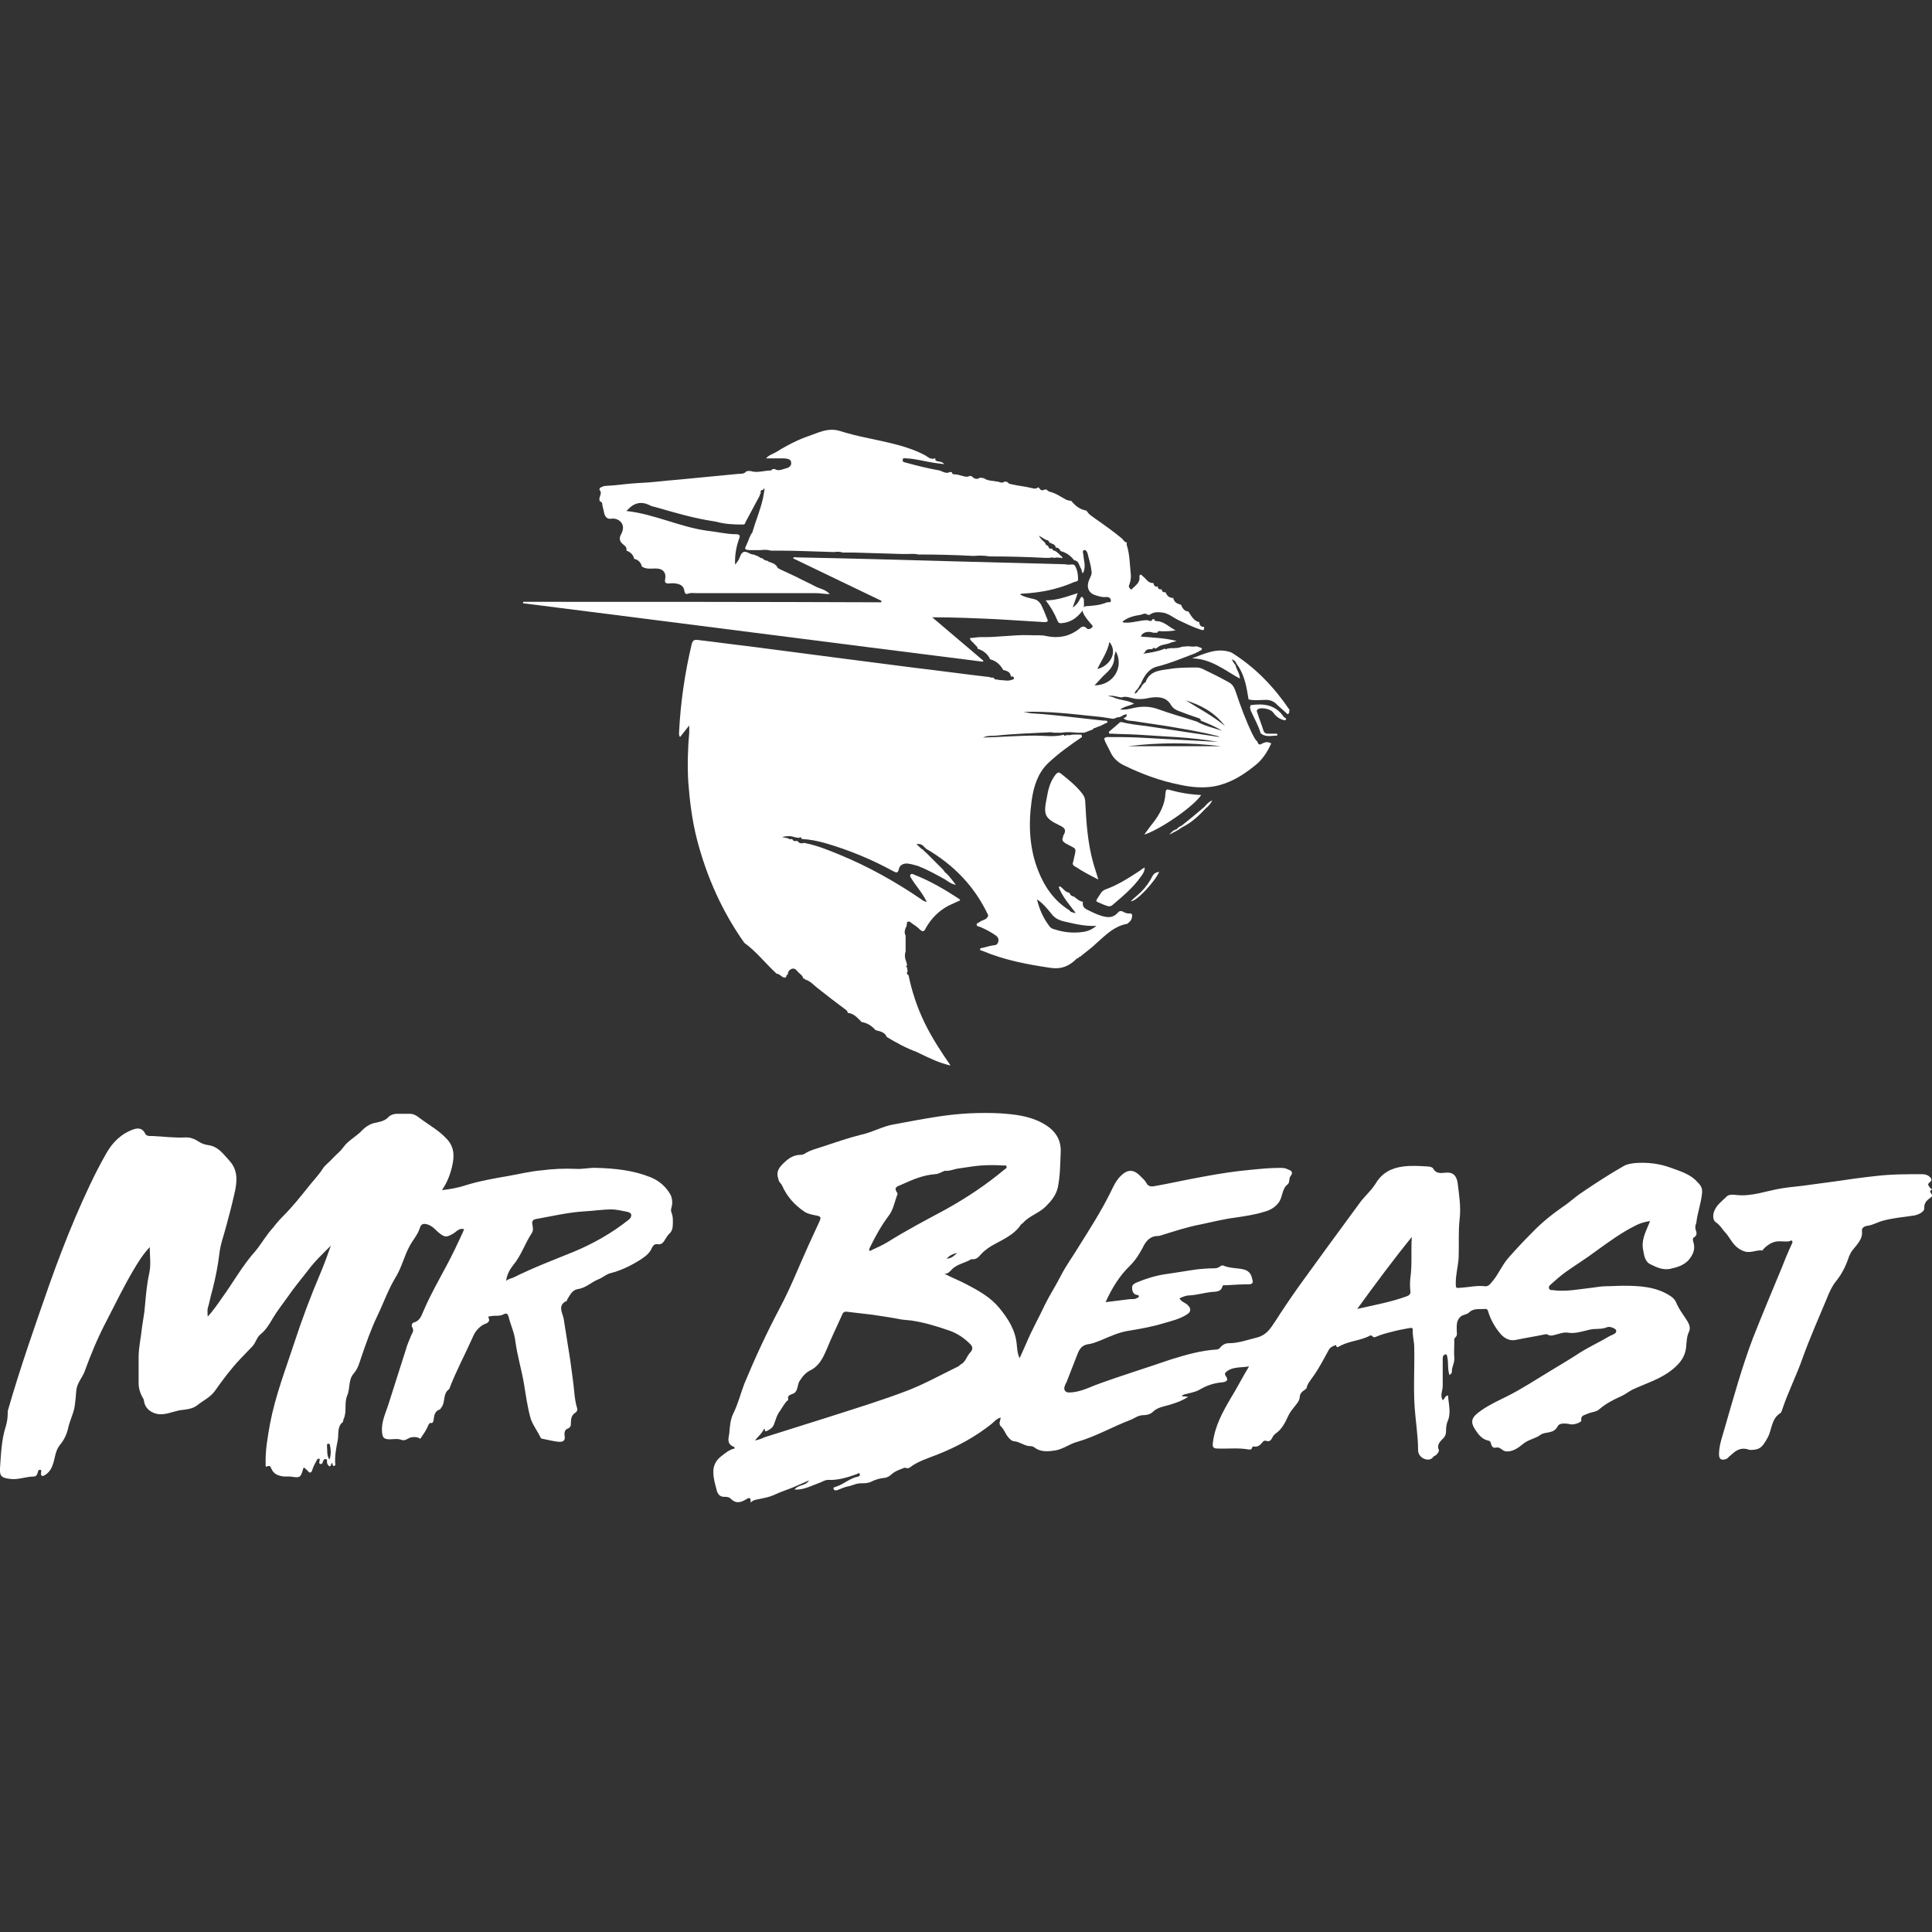 <?xml version="1.0" encoding="utf-8"?>
<!-- Generator: Adobe Illustrator 25.4.1, SVG Export Plug-In . SVG Version: 6.00 Build 0)  -->
<svg version="1.1" id="Capa_1" xmlns="http://www.w3.org/2000/svg" xmlns:xlink="http://www.w3.org/1999/xlink" x="0px" y="0px"
	 viewBox="0 0 400 400" style="enable-background:new 0 0 400 400;" xml:space="preserve">
<rect x="0" y="0" width="400" height="400" fill="#333333" stroke="none"/>
<style type="text/css">
	.st0{fill:#FFFFFF;}
</style>
<g>
	<path class="st0" d="M352.4,246.9c0.1-1.1-0.5-1.7-1-2.2c-1.4-1.6-3.5-2.2-5.4-2.9c-2.4-0.9-4.9-1.2-7.5-1
		c-0.8,0.1-1.6,0.2-2.3,0.6c-3,1.7-5.9,3.6-8.7,5.5c-1.4,0.9-2.6,2.1-4,3c-2.3,1.6-4.5,3.4-6.4,5.4c-1.6,1.6-3.1,3.2-4.6,4.9
		c-1.5,1.6-2.2,3.6-3.6,5.2c-0.4,0.5-0.8,1-1.5,0.9c-1.6-0.2-3.2,0.2-4.8,0.3c-1.2,0.1-1.2,0.2-1.2-1c0-1.8,0.5-3.5,0.6-5.3
		c0.1-2.6-0.1-5.2,0.2-7.9c0.3-2.5-0.1-4.9-0.4-7.4c-0.2-1.6-1-2.4-2.6-2.2c-1,0.1-1.9,0.2-2.5-0.9c-0.2-0.3-0.8-0.4-1.2-0.4
		c-1.6-0.1-3.3-0.2-4.9,0c-2.5,0.3-4.4,1.3-5.7,3.4c-0.9,1.5-2.2,2.6-3.2,3.9c-2.2,3-4.4,6-6.6,9c-2,2.8-4.1,5.6-6.1,8.4
		c-1.7,2.4-3.4,4.9-5,7.4c-1,1.5-1.8,2.8-3.7,3.3c-2,0.5-3.9,1.2-5.9,1.2c-0.7,0-1.2,0.3-1.6,0.7c-0.2,0.3-0.5,0.6-0.9,0.6
		c-3.3,0.2-6.4,1.1-9.6,2.1c-5.2,1.8-10.5,3.4-15.6,5.3c-1.7,0.7-3.5,1.5-5.4,1.5c-0.7,0-1.1-0.5-0.9-1.2c0.1-0.3,0.2-0.6,0.4-0.9
		c0.8-2,1.5-3.9,2.3-5.9c0.4-1,0.9-1.8,2.2-2c0.9-0.1,1.8-0.5,2.6-0.8c1.9-0.8,3.8-1.7,5.9-2c2.4-0.4,4.7-0.8,7-1.5
		c1.7-0.5,3.5-0.9,5-1.9c0.8-0.5,0.8-1.2,0.2-1.8c-0.5-0.6-1.4-0.7-1.8-1.5c0.7-0.3,1.3-0.6,2.1-0.6c1.5-0.1,2.9-0.5,4.4-0.7
		c0.8-0.1,2.1,0.1,2.4-1.2c0.1-0.3,0.5-0.2,0.7-0.2c1.6-0.1,3.2-0.2,4.8-0.2c0.7,0,0.9-0.4,0.7-0.9c-0.2-1.1-0.6-1.9-1.9-2.2
		c-1.4-0.3-2.8-0.2-4.2-0.8c-0.1-0.1-0.4,0.1-0.6,0.2c-0.5,0.4-1,0.4-1.6,0.4c-1,0-2.1,0.1-3.1,0.2c-2.2,0.3-4.4,0.7-6.6,1
		c-2,0.3-4,0.9-5.9,1.7c-0.5,0.2-1.1,0.5-1,1.2c0,0.7,0.3,1.3,1,1.4c0.2,0,0.4,0.1,0.4,0.3s-0.2,0.2-0.3,0.3
		c-0.6,0.4-1.2,0.2-1.8,0.3c-1.6,0.2-3.1,0.4-4.8,0.6c1.3-2.9,2.9-5.5,5.1-7.6c1.1-1.1,1.9-2.4,2.6-3.7c0.6-1.3,1.5-2.4,3.1-2.4
		c0.3,0,0.6-0.1,0.9-0.2c2.6-0.8,5.3-1.7,8-2.2c2.4-0.5,4.7-1.1,7.1-1.4c2-0.3,4.1-0.6,6-1.2c1.2-0.3,2.3-0.9,3.1-2
		c0.8-1.2,0.6-2.8,1.8-3.7c0.5-0.4,0.2-1.3,0.6-1.7c0.7-0.9,0-1.2-0.6-1.4c-0.5-0.3-1.1-0.3-1.7-0.3c-2,0-4,0.2-6,0.4
		c-3.3,0.3-6.5,0.8-9.7,1.4c-3.4,0.6-6.9,1.4-10.3,2c-0.6,0.1-1.2,0-1.5-0.6c-0.4-0.7-0.9-1.1-1.4-1.6c-1.5-1.5-2.8-1.2-4.2,0.3
		c-0.9,1-1.4,2.2-2,3.4c-1.9,3.8-4.2,7.4-6.4,10.9c-1.2,2-2.6,3.9-3.7,6c-1,2-2.3,4-3.3,6c-1.3,2.8-2.8,5.4-4,8.3
		c-0.4,0.9-0.8,1.8-1.3,2.9c-0.5-1.1-0.5-2-0.6-2.9c-0.3-3-1.8-5.3-3.6-7.5s-4.3-3.6-6.8-4.9c-1.5-0.8-3.1-1.4-4.6-2.2
		c0.7,0.1,1.1-0.4,1.5-0.8c1.1-1.2,2.8-1.4,4.1-2.2h0.1c0.8,0.1,1.3-0.3,1.8-0.9c0.6-0.7,1.4-1.3,2.2-1.8c2.2-1.3,4.7-2.2,6.2-4.5
		c0.1-0.1,0.3-0.2,0.4-0.3c1.3-1.5,3.3-2,4.7-3.4c1.2-1.2,2.1-2.3,2.5-3.9c0.5-2.4,0.5-4.8,0.6-7.2c0.2-3.1-1.5-5-4-6.3
		c-2.7-1.4-5.6-1.7-8.6-1.9c-4.1-0.2-8.2,0-12.3,0.6c-3.3,0.5-6.5,1.1-9.7,1.7c-2.3,0.4-4.3,1.6-6.6,2.1c-2.8,0.7-5.4,1.6-8.1,2.5
		c-1.2,0.4-2.5,0.7-3.6,1.4c-0.3,0.2-0.6,0.3-1,0.3c-1.1,0-2.1,0.5-2.9,1.2c-1.6,1.4-2.2,2.2-1.6,4c0.1,0.5,0.5,0.7,0.7,1.1
		c1,2.3,2.6,4.1,4.7,5.5c0.8,0.5,1.7,0.6,2.6,0.8c0.9,0.2,0.7,0.5,0.5,1.1c-0.8,1.7-1.5,3.3-2.3,5c-2,4.4-3.7,8.8-6,13.1
		c-2.7,5.1-5.1,10.3-7.3,15.6c-0.8,2.1-1.3,4.2-2.3,6.2c-0.6,1.2-0.7,2.7-0.8,4c-0.1,0.9-0.6,2,0.6,2.7c0.2,0.1,0.5,0.1,0.5,0.5
		c-1.1,0.2-2,1-2.9,1.7c-1,0.8-1.6,2-1.5,3.3c0,1.1,0.3,2.2,0.6,3.3c0.2,1,0.6,1.8,1.9,1.7c0.3,0,0.8,0.1,1,0.3
		c1.1,1.2,2.2,0.9,3.3,0.2c0.6-0.4,1-0.4,0.9,0.7c0.4-0.4,0.7-0.5,1.1-0.6c1.4-0.3,2.8-0.5,4-1.1c1.3-0.6,2.6-1,3.8-1.5
		c1.1-0.5,2.1-0.9,3.2-1.4c-0.7,1.2-2.2,0.8-3,1.9c1.8,0.1,3.3-0.7,4.9-1.3c0.7-0.2,1.3-0.7,2-0.7c2.1,0.1,4-0.5,6-1.2
		c0.2-0.1,0.4-0.4,0.6,0c0.1,0.2,0,0.4-0.3,0.5c-1.7,0.3-3,1.6-4.6,2.1c-0.2,0.1-0.7,0.1-0.5,0.5c0.1,0.3,0.5,0.3,0.8,0.2
		c0.8-0.3,1.6-0.7,2.4-0.8c0.8-0.2,1.5-0.6,2.4-0.6c0.6,0,1.5,0,2.1-0.3c0.8-0.4,1.7-0.7,2.6-0.8c0.5,0,1-0.2,1.5-0.6
		c0.8-0.8,1.8-1.1,2.8-1.5c0.4-0.1,0.7,0.3,1.2-0.1c1.7-1.3,3.8-1.9,5.8-2.7c4-1.6,7.7-3.6,11.1-6.3c0.5-0.4,1-1.1,1.9-1.3
		c-0.1,0.6-0.5,1.3,0,1.8c0.7,0.6,0.9,1.5,1.5,2.2c0.3,0.4,0.8,0.9,1.3,0.9c1.1,0.1,2,0.9,3.1,1c0.4,0,0.7,0,1.1,0.3
		c1.3,1,2.9,0.8,4.3,0.6c1.7-0.3,3-1.4,4.6-1.8c3.8-1.1,7.2-3.1,10.9-4.5c0.8-0.3,1.5-0.9,2.5-1c0.7,0,1.6-0.1,2.2-0.7
		c0.9-0.9,2.2-1.1,3.3-1.4c1.3-0.4,2.6-0.8,4-1.7c-0.6-0.1-0.9-0.1-1.3-0.1c0.1-0.3,0.3-0.3,0.5-0.4c1.1-0.3,2.1-0.4,3.2-1
		c1.3-0.8,3-1.4,4.7-1.5c0.6-0.1,1.4-0.3,0.7-1.3c-0.1-0.1-0.3-0.4-0.1-0.7c1.3-1.3,3.1-1,4.9-1.3c-1.4,2.3-2.5,4.5-3.8,6.6
		c-1.7,2.9-3.3,5.8-3.7,9.3c-0.1,0.9,0.2,1.1,1,1.1c2.1,0.1,4.3-0.2,6.4,0.2c0.2,0,0.6,0.1,0.7-0.3c0.1-0.3,0.3-0.4,0.5-0.3
		c0.7,0.1,1.2-0.3,1.6-0.8c0.2-0.3,0.5-0.5,0.8-0.4c0.8,0.3,1.1-0.2,1.4-0.8c0.1-0.3,0.4-0.5,0.6-0.7c1.2-0.8,1.9-2.1,2.5-3.4
		c0.3-0.7,0.7-1.3,1.2-1.9c0.5-0.7,1.2-1.3,1.3-2.2c0-0.8,0.5-1.2,1.1-1.6c0.1-0.1,0.3-0.2,0.3-0.3c0.2-1,0.9-1.7,1.5-2.6
		c1.2-1.7,2.1-3.5,3.1-5.3c0.3-0.6,0.9-0.8,1.4-1c0.3-0.1,0,0.7,0.7,0.3c2-1.2,4.5-1.2,6.5-2.3c0.4-0.2,0.5,0.6,1.1,0.3
		c1.1-0.5,2.3-0.8,3.5-1.1c1.1-0.3,2.2-0.5,3.3-0.7c0.3,0,0.9-0.3,0.9,0.3c-0.1,1.2,0.3,2.4,0.3,3.6c0.1,4.2-0.2,8.4,0.1,12.6
		c0.2,2.9,0.7,5.8,0.7,8.8c0,0.7,0.5,1.4,1.2,1.7c0.7,0.3,1.4,0.3,1.9-0.3c0.1-0.1,0.2-0.3,0.4-0.3c0.4-0.2,0.9-0.9,0.8-1.2
		c-0.5-1,0.3-1.8,0.7-2.2c0.7-0.6,0.8-1.2,0.8-2c0-0.6,0.1-1.2,0.3-1.7c0.8-1.8,0.2-3.6,0.1-5.4c-0.7,0.1-0.7,0.8-1.1,1
		c-0.6-1,0-2,0-3c0-1.9,0-3.7,0-5.6c0-0.6,0.2-0.9,0.8-0.9c0.5,1.4,0.1,2.9,0.6,4.3c0.2-0.2,0.5-0.4,0.5-0.6c-0.1-1,0.6-1.9,0.5-3
		c-0.1-1,0-2.1,0-3.2c0-0.3-0.1-0.7,0.2-1c0.5-0.4,0.3-0.9,0.3-1.5c0-1-0.1-2,0.8-2.8c0.6-0.5,1.3-0.4,1.8-0.9
		c0.9-0.9,2.2-0.6,3.4-0.7c0.3,0,0.4,0.2,0.5,0.5c0.5,1.7,1.4,3.3,2.6,4.7c0.8,0.9,1.9,1.5,3.2,1.2c1.9-0.4,3.9-0.7,5.8-1.1
		c0.3-0.1,0.6-0.1,0.9,0.1c0.4,0.2,0.8,0.1,1.2,0c0.9-0.2,1.8-0.6,2.7-0.5c1.6,0.3,3.2-0.3,4.6-0.6c1.2-0.3,2.4,0,3.6-0.5
		c0.6-0.3,1.8,0.3,1.9,0.6c0.2,0.7-0.7,0.9-1.3,1.2c-2,1.2-4.2,2.2-6.1,3.4c-2,1.3-4,2.5-6,3.7c-3,1.8-6,3.8-9.2,5.4
		c-1.8,0.9-3.6,1.7-5.3,2.9c-1.9,1.3-2.5,2.2-1.2,4.1c0.6,0.9,1.3,1.8,2.4,2.1c0.5,0.1,0.7,0.2,0.8,0.7c0.1,0.5,0.4,1,1.1,0.8
		c0.5-0.1,0.9,0.2,1.3,0.5c0.2,0.2,0.4,0.2,0.7,0.3c1.5,0.1,2.6-0.8,3.6-1.6c1.1-0.9,2.4-1,3.5-1.8c1-0.8,2.7-0.1,3.6-1.8
		c0.4-0.8,1.8-0.6,2.8-0.4c0.6,0.1,2.1-0.4,2.1-0.8c-0.2-1.1,0.7-1.1,1.3-1.4c0.8-0.4,1.8-0.3,2.5-1c1.3-1.1,2.8-1.9,4.4-2.6
		c0.9-0.4,1.6-1,2.4-1.4c2.8-1.3,5.9-2.2,8.3-4.2c1.5-1.2,2.6-2.6,2.8-4.6c0.1-1.1,0.1-2.2,0.6-3.2c0.3-0.7,0.1-1.4-0.3-2.1
		c-0.8-1.3-1.8-2.5-2.4-4c-0.2-0.5-0.7-1-1.2-1.3c-2.9-1.9-6.3-2.1-9.7-2.1c-1.2,0-2.4,0.1-3.6,0.1c-1,0-1.9,0.2-2.8,0.3
		c-2.8,0.3-5.5,0.9-8.3,0.5c-0.3,0-0.6,0-0.7-0.4c-0.1-0.3,0.1-0.5,0.3-0.7c1-0.9,2-1.8,3.1-2.6c2.1-1.5,4.4-2.9,6.5-4.5
		c2.5-1.8,5.1-3.7,7.9-5.1c0.9-0.5,1.9-0.8,3.1-1c-0.1,0.4-0.2,0.6-0.3,0.8c-0.7,1.7-1.5,3.3-1.1,5.2c0.2,1.2,0.4,2.5,1.6,3
		c1.2,0.6,2.5,1.2,4,0.9c1.4-0.3,2.7-0.7,3.7-1.7c0.9-1,1.6-2.3,1.1-3.8c-0.1-0.3-0.2-0.9,0.1-1c0.7-0.4,0.6-1,0.4-1.5
		c-0.2-0.6-0.1-1,0.1-1.5C351.4,251.2,352.2,249.2,352.4,246.9z M196,260.6c0.6-0.7,1.3-1,2.2-1.2
		C197.2,260.3,196.9,260.5,196,260.6z M180.1,258.3c1.1-2.3,2.4-4.6,3.9-6.6c1-1.3,1.2-2.9,1.8-4.4c0-0.1,0-0.2,0-0.3
		c-1-1.3,0.2-1.4,1-1.8c2.2-1,4.3-1.9,6.8-2.1c0.7,0,1.4-0.5,2-0.7c1.1,0.1,2-0.4,3-0.5c1.5-0.2,3.1-0.5,4.6-0.6s3-0.1,4.5,0
		c0.3,0,0.6-0.1,0.7,0.2c0.1,0.3-0.2,0.5-0.4,0.6c-3.8,3.2-7.9,5.9-12.2,8.3c-4.1,2.2-8.1,4.3-12.1,6.8c-1,0.6-2.1,1.1-3.2,1.6
		c-0.2,0.1-0.4,0.3-0.5,0.1S180,258.5,180.1,258.3z M200.8,280.1c-0.7,0.8-0.9,1.9-1.9,2.4c-0.2,0.1-0.3,0.3-0.5,0.4
		c-3.5,1.7-6.9,3.6-10.5,5c-5.5,2.1-11.1,3.8-16.7,5.6c-4.2,1.3-8.5,2.7-12.7,4c-0.6,0.2-1.2,0.6-2.2,0.7c0.8-0.9,1.5-1.5,1.9-2.4
		c0.3,0.1,0,0.7,0.5,0.5c0.6-0.3,1.2-0.6,1.5-1.3c0.4-1,0.6-2,1.3-2.9c0.4-0.6,1.1-1.8,1.5-2.1c0.1-0.1,0.2-0.1,0.2-0.2
		c-0.3-1.2,0.9-1,1.4-1.5c0.6-0.6,0.5-1.6,0.9-2.3c0.6-1,1.4-1.9,2.3-2.3c1.8-0.9,2.6-2.6,3.3-4.2c1-2.5,2.2-4.9,3.3-7.4
		c0.2-0.5,0.6-0.6,1.1-0.5c1.7,0.2,3.4,0.4,5.1,0.6c2,0.3,4.1,0.6,6.1,1c0.7,0.1,1.3,0.1,2,0.2c2.7,0.4,5.3,1.2,7.9,2.1
		c1.7,0.6,3.1,1.6,4.3,2.8C201.5,278.9,201.4,279.5,200.8,280.1z M292,264.6c-0.1,0.9-0.1,1.8,0,2.7c0.1,0.7-0.3,0.9-0.8,1.1
		c-3.3,1.2-6.7,1.8-10.2,2.6c3.7-5.1,7.4-10.1,11.3-14.9C292.1,259.1,292.4,261.8,292,264.6z"/>
	<path class="st0" d="M139,251c-0.1-0.3-0.1-0.6,0-0.9c0.3-1,0.2-2-0.2-2.8c-1-1.7-2.4-2.9-4.2-3.6c-3.5-1.4-7.3-1.8-11-1.9
		c-1.5-0.1-2.9,0.3-4.4,0.2c-2.4-0.1-4.7,0-7,0.3c-2.4,0.2-4.8,0.8-7.1,1.2c-2.9,0.5-5.8,1-8.7,1.9c-1.5,0.5-3.1,0.8-4.9,1
		c1.1-1.6,1.7-3.2,2.1-4.9c0.5-2.1,0.5-4.1-1.2-5.8c-1.4-1.5-3.1-2.5-4.8-3.7c-0.9-0.6-1.6-1.4-2.7-1.4c-0.9,0-1.8,0-2.7,0
		c-0.6,0-1.3,0.2-1.7,0.6c-0.7,0.8-1.6,1-2.5,1.2c-1.2,0.2-2.1,0.7-3,1.6c-1.2,1.3-2.9,2.1-3.9,3.5c-0.7,1-1.6,1.6-2.3,2.4
		c-0.6,0.7-1.5,1.3-2,2.1c-0.9,1.4-2.1,2.6-3.1,3.9c-1.6,2-3.2,4-5.1,5.9c-0.7,0.7-1.4,1.5-2,2.3c-1.4,1.5-2.4,3.3-3.7,4.9
		c-2.7,3-4.6,6.5-7,9.8c-0.9,1.3-1.8,2.6-2.9,3.8c0-0.6-0.1-1.1,0-1.7c0.4-1.3,0.6-2.6,1-3.9c0.6-2.4,1.1-4.8,1.4-7.3
		c0.2-2,0.9-3.8,1.4-5.7c0.6-2.2,1.2-4.5,1.7-6.7c0.6-2.5,0.9-5-1.1-7.1c-1.2-1.3-2.2-2.8-4.2-3.1c-0.7-0.1-1.4-0.3-2-0.7
		c-0.9-0.6-1.9-1-2.9-0.9c-2.3,0.1-4.5-0.2-6.7-0.3c-0.6,0-1.3,0.1-1.6-0.6c-0.5-1-1.4-1.1-2.3-0.8c-2.6,0.9-4.4,2.7-5.7,5
		c-2.4,4.2-4.4,8.6-6.3,13c-2,4.7-3.8,9.4-5.5,14.2c-3,8.6-6,17.1-8.5,25.8c-0.1,0.2-0.1,0.5-0.1,0.7c0,0.9-0.1,1.8-0.4,2.8
		c-0.9,2.8-1,5.8-1.2,8.7c-0.1,1.7,0.4,2,2.2,2.2c1.6,0.2,3.2-0.5,4.8-0.5c0.4,0,0.7-0.3,0.8-0.8c0.1-0.3,0.1-0.6,0.5-0.6
		c0.4,0,0.2,0.4,0.2,0.6c-0.1,0.8,0.3,0.8,0.8,0.5c0.8-0.5,1.3-1.2,1.6-2.1c0.5-1.3,0.5-2.8,1.4-4c0.9-1.1,1.5-2.2,1.8-3.6
		s1-2.8,1.3-4.2c0.2-1.2,0.3-2.4,0.4-3.6c0.1-1.5,1.2-2.6,1.7-3.9c1.3-3.6,2.8-7.2,4.6-10.6c1.8-3.5,3.5-7,5.5-10.4
		c1-1.7,2-3.3,3.4-4.8c0,1.8,0.3,3.6-0.1,5.4c-0.5,2.3-0.7,4.6-0.9,6.9c-0.1,1.4-0.4,2.8-0.6,4.3c-0.2,2.1-0.7,4.1-0.7,6.2
		c0,1.8,0,3.6,0,5.4c0,1,0.3,2,0.8,2.9c0.1,0.2,0.3,0.4,0.3,0.7c0.2,1.6,1.5,2.6,3.1,2.8c1.5,0.1,2.8-0.5,4.2-0.8
		c1.3-0.2,2.7-0.2,3.8-1.1s2.5-1.5,3.5-2.8c1.7-2.4,3.4-4.7,5.4-6.8c0.8-0.8,1.6-1.7,2.4-2.5c0.8-0.8,0.9-1.9,1.8-2.6
		c1.1-0.9,1.8-2.1,2.5-3.3c0.9-1.5,2-2.9,3-4.3c1.3-1.9,2.8-3.7,4.2-5.5c1.4-1.9,3.1-3.5,4.8-5.2c-0.7,2-1.4,3.9-2.2,5.8
		c-2,4.7-3.8,9.5-5.4,14.4c-1.8,5.5-3.9,10.9-5,16.7c-0.5,2.8-1,5.6-0.9,8.4c0,0.2-0.1,0.6,0.3,0.4c0.7-0.3,0.7,0.2,0.9,0.5
		c0.5,1.2,1.6,1.5,2.7,1.6c0.4,0,0.8,0,1.2,0c2.1,0.3,2.1,0.3,2.7-1.7c0,0,0.1-0.1,0.1-0.2c0.2,0.2,0.5,0.4,0.7,0.6
		c0.6,0.8,0.9,0.5,1.1-0.2c0.2-0.7,0.6-1.3,0.9-1.9c0.1-0.2,0.2-0.3,0.4-0.3c0.2,0,0.2,0.1,0.2,0.3c-0.1,0.3-0.2,0.7,0.1,0.8
		c0.5,0.1,0.5-0.4,0.6-0.6c0.1-0.3,0.3-0.5,0.6-0.4c0.3,0.1,0.2,0.4,0.2,0.6c0,0.5,0.3,0.7,0.5,0.9c0.5-0.1,0.2-0.6,0.6-0.7
		c0.1,0.2,0,0.6,0.3,0.6s0.4-0.3,0.3-0.5c-0.1-1.6,0.2-3.2,0.5-4.7c0.3-1.3-0.2-2.9,1.1-3.9c0.1-0.1,0-0.3,0.1-0.5
		c0.8-1.6,0.1-3.4,0.8-5c0.6-1.4,0.2-3.2,1.3-4.5c0.9-1,1.2-2.2,1.6-3.4c1-2.9,2-5.8,3.3-8.5s2.3-5.6,3.9-8.2c1.2-2,1.7-4.3,2.8-6.3
		c0.7-1.3,1.7-2.4,2.1-3.7c0.3-1,0.8-1,1.6-0.8c0.9,0.3,1.5,0.9,2.1,1.5c1.4,1.2,1.8,1.3,3.4,0.3c0.6-0.4,1.1-1.1,2.1-0.8
		c-0.6,1.4-1.3,2.8-1.9,4.1c-2.1,4.4-4.7,8.5-6.6,13c-0.4,1-0.8,1.9-1.9,2.2c-0.5,0.1-0.5,0.8-0.4,0.9c0.6,0.9-0.1,1.4-0.3,2.1
		c-0.3,0.8-0.7,1.6-0.9,2.4c-1.2,3.8-2.4,7.5-3.6,11.3c-0.6,2-1.6,3.8-1.4,6c0.1,1.1,0.3,1.4,1.4,1.5c0.9,0,1.8-0.2,2.6,0.1
		c0.5,0.2,0.9,0,1.3-0.2c0.7-0.5,2.1-0.5,2.6,0c0.6-0.9,1.3-1.8,1.7-2.9c0.1-0.1,0.3-0.4,0.3-0.4c0.8,0.2,0.7-0.5,0.8-0.8
		c0.1-0.9,0.3-1.7,1.3-2c0.1,0,0.1-0.2,0.2-0.3c1-1.1,0.3-3,1.7-3.9c1.4-3.7,3.3-7.2,4.9-10.8c0.4-1,1.1-1.9,2.1-2.5
		c0.5-0.3,1.7-0.4,1.1-1.6c-0.1-0.1,0.3-0.2,0.5-0.2c0.9-0.2,1.8,0.1,2.7-0.4c0.6-0.3,0.8-0.1,1,0.5c0.4,1.7,1.2,3.3,1.4,5.1
		c0.4,3,1.3,5.9,1.8,8.9c0.4,2.4,0.7,4.8,1.4,7.2c0.5,1.4,1.4,2.5,2,3.8c0.1,0.2,0.3,0.3,0.5,0.3c1.1,0.2,2.1,0.5,3.2,0.6
		c0.9,0.1,1.5-0.2,1.3-1.2c-0.1-0.6,0-1.3,0.6-1.5c0.7-0.3,0.7-0.7,0.7-1.2c0-0.8,0.1-1.6,0.9-2.1c0.3-0.2,0.5-0.5,0.4-0.9
		c-0.6-1.9-0.6-4-0.9-6c-0.3-2.3-0.6-4.6-1-6.9c-0.3-1.9-0.6-3.8-0.9-5.7c-0.2-1.1-1.4-2.8,0.7-3.7c0,0,0-0.1,0-0.2
		c0.6-0.9,1-2,2.2-2.2c1.6-0.2,2.8-1.4,4.2-2c0.9-0.3,1.7-1.1,2.6-1.3c2.3-0.6,4.3-1.6,6.2-2.8c0.9-0.6,1.9-1.3,2.3-2.3
		c0.3-0.7,0.7-1,1.2-0.9c1.1,0.2,1.4-0.7,1.8-1.3c0.2-0.3,0.4-0.6,0.6-0.8c0.6-0.5,0.8-1.2,0.8-2C139.3,252.9,139.4,251.9,139,251z
		 M68.2,302.2c-0.6-0.9-0.4-1.9-0.5-2.9c0-0.2,0-0.4,0.3-0.4c0.1,0,0.3,0.1,0.3,0.2C68.5,300.1,68.6,301.2,68.2,302.2z M104.7,265.2
		L104.7,265.2L104.7,265.2L104.7,265.2z M130.2,252.5c-3.5,2.8-7.4,5-11.5,6.7c-4.2,1.7-8.4,3.3-12.4,5.3c-0.5,0.2-1.1,0.3-1.5,0.7
		c0.1-1.2,0.7-2.3,1.4-3.2c1.7-2,2.5-4.6,3.9-6.7c0.4-0.6,0.2-1.3,0.1-1.9c-0.1-0.7,0.3-0.9,0.7-1c3.4-0.6,6.7-1.4,10.1-1.6
		c1.9-0.1,3.7-0.4,5.6-0.4c1.1,0,2.2,0.3,3.3,0.5c0.3,0.1,0.8,0.2,0.8,0.7C130.7,251.9,130.5,252.3,130.2,252.5z"/>
	<path class="st0" d="M400,246.3c-0.1-0.1-0.1-0.2-0.2-0.3h-0.2c-0.1-0.4-0.7-0.7-0.2-1.1c0.8-0.6,0.5-1-0.2-1.5
		c-0.4-0.2-0.8-0.3-1.2-0.3c-3.3,0-6.5,0-9.8,0.4c-2.8,0.3-5.6,0.7-8.3,1.1c-1.7,0.2-3.5,0.5-5.2,0.7c-1.9,0.3-3.7,0.4-5.6,0.7
		c-3.3,0.5-6.4,1.8-9.7,1.4c-0.9-0.1-1.6-0.1-2.1,0.5c-0.7,0.7-1.5,1.3-2,2.1c-0.8,1.2-0.8,2.6,0,3.1c0.9,0.6,1.4,1.6,2.1,2.3
		c1,1.2,1.5,2.7,3.3,3.5c1.6,0.8,2.8-0.2,4.2,0c0.1,0,0.1-0.2,0.2-0.3c1-1,2.1-1.7,3.6-1.6c0.6,0,1.1,0.1,1.7,0
		c0.2,0,0.4-0.3,0.6-0.1c0.2,0.2,0.1,0.4,0,0.6c-0.8,1.7-1.5,3.4-2.2,5.2c-2,4.8-4,9.6-5.9,14.4c-2.3,6.1-4,12.3-5.8,18.5
		c-0.5,1.8-1.2,3.6-1.2,5.5c0,1,0.5,1.3,1.4,1c0.4-0.1,0.6-0.5,0.9-0.7c1-0.9,1.9-1.7,3.4-1.4c0.3,0.1,0.6,0.2,1,0.2
		c1.7-0.1,2.2-0.4,3.4-2.6c0.9-1.7,0.7-3.9,2.7-5.1c0.1-0.1,0.1-0.2,0.2-0.4c1.2-3.7,3-7.2,4.3-10.9c1.5-4.2,3.3-8.2,5-12.3
		c0.5-1.3,1.1-2.6,1.9-3.6c1.3-1.6,2.1-3.3,2.7-5.1c0.2-0.5,0.4-0.9,0.7-1.3c0.9-1.2,2.2-2.3,2-4c-0.1-0.7,0.5-1,1-1.1
		c1.1-0.1,2.1-0.7,3.1-1c2.1-0.6,4.3-0.8,6.4-1.1c1.1-0.1,2.4-0.8,2.4-1.5c-0.1-1.3,0.7-1.8,1.5-2.4
		C400.4,247.3,399,246.7,400,246.3z"/>
	<path class="st0" d="M108.3,124.6c0,0.1,0,0.2,0,0.3c31.7,4,63.4,8.1,95.2,12.1c0-0.1,0.1-0.1,0.1-0.2c-3.5-3-7.1-6-10.6-9
		c4.6,0,9,0.2,13.4,0.4c3.3,0.2,6.5,0.4,9.8,0.6c0.6,0,0.9-0.1,0.6-0.7c-0.4-1-0.8-2-1.3-3c-0.4-0.6-0.9-1-1.6-1.1
		c-0.9-0.2-1.8-0.4-2.7-0.9c0.2-0.2,0.4-0.2,0.6-0.2c3.7-0.2,7.2-0.9,10.6-2.4c0.3-0.1,0.8-0.1,0.8-0.5c0-1-0.1-1.9-0.6-2.8
		c-0.3-0.6-1.1-0.2-1.6-0.3c-0.5-0.1-1-0.1-1.4-0.1c-7.6-0.2-15.2-0.4-22.8-0.6c-10.6-0.3-21.3-0.6-31.9-0.8c-0.2,0-0.5-0.2-0.7,0.2
		c6.1,2.9,12.2,5.9,18.3,8.8c0,0.1,0,0.2-0.1,0.3C157.7,124.6,133,124.6,108.3,124.6z"/>
	<path class="st0" d="M160.8,201.6c0.7,0,1.1,0.9,1.8,0.8c0.1-0.1,0.1-0.1,0.2-0.2v-0.1c0-0.2,0.1-0.3,0.3-0.3l0,0l0,0
		c0-0.6,0.3-1,0.8-1.2s0.9,0.1,1.2,0.5c0.4,0.5,1.1,0.8,1.2,1.5c0.2,0,0.3,0,0.4,0.2l0,0c1.1,0.3,1.8,1.2,2.6,1.8
		c1.9,1.5,3.7,2.9,5.6,4.3c0.3,0.2,0.6,0.4,0.6,0.8c1.2,0.1,1.9,0.9,2.7,1.7l0,0c0.1,0.1,0.1,0.1,0.2,0.2c1.2,0.2,2.1,0.8,2.9,1.7
		l0,0c0.9,0.2,1.9,0.4,2.3,1.4c2,1.2,4,2.3,6.2,3.1c0.1,0.1,0.3,0.1,0.4,0.2c0.1,0,0.1,0.1,0.2,0.1c2.1,1,4.1,2,6.4,2.5
		c-2-2.9-3.9-5.8-5.4-8.9c-1.5-3.1-2.6-6.4-3.3-9.8c-0.4-0.2-0.4-0.5-0.2-0.8c0-0.3-0.1-0.5-0.1-0.8c-0.2-0.1-0.3-0.3,0-0.4
		c0-0.2-0.1-0.4-0.1-0.6c-0.3-0.7-0.5-1.5-0.2-2.3c0-1.1,0-2.2,0-3.3c-0.4-0.7-0.1-1.4,0.2-2c0-0.1,0-0.3,0.1-0.4
		c-0.1-0.1-0.1-0.1,0-0.2c0-0.1,0-0.1,0-0.2c0.4-0.2,0.6-0.1,0.9,0.2c0.6,0.4,1.2,0.8,1.7,1.3c0.7,0.7,1,0.4,1.3-0.3
		c1.1-1.9,2.6-3.5,4.7-4.6c0.8-0.4,1.6-0.7,2.4-1.1c-0.1-0.1-0.1-0.2-0.1-0.2c-3-2-6.1-3.8-9.4-5.1c-0.2-0.1-0.6-0.3-0.8,0
		s0.1,0.6,0.2,0.8c1,1.6,2.3,3,3.1,4.7l0.1,0.1c-0.1,0.1-0.1,0-0.2,0c-0.3-0.1-0.6-0.2-0.8-0.4c-5.4-3.7-11.1-6.9-17.2-9.4
		c-2.2-0.9-4.4-1.8-6.8-2.3c-0.1,0-0.3-0.1-0.4-0.1c-0.6,0.2-1.1,0.1-1.4-0.4l0,0c-0.4,0-0.8,0.2-1-0.3c-0.1,0-0.1,0-0.2-0.1
		c-0.1,0-0.1,0.1-0.2,0c-0.2,0.1-0.3,0.1-0.4-0.1c-0.5-0.1-1-0.2-1.4-0.3c0.9-0.2,1.7-0.3,2.5,0c0.3,0.1,0.7,0.1,1,0.2
		c0.3-0.3,0.5-0.1,0.6,0.2c1.7,0.1,3.3,0.4,5,0.9c4.8,1.4,9.4,3.3,13.8,5.7c0.6,0.3,1.1,0.7,1.3-0.4c0.2-0.9,1.1-1.2,1.9-1.1
		c0.7,0.1,1.4,0.3,2.1,0.5c2,0.8,3.8,1.8,5.6,2.8c0.6,0.4,1.2,0.9,2.2,1.1c-0.6-0.8-1-1.3-1.5-1.9c-0.1-0.1-0.1-0.1-0.2-0.2l0,0
		c-0.1-0.1-0.1-0.1-0.2-0.2c-0.1-0.1-0.2-0.2-0.2-0.2c-0.1,0-0.2-0.1-0.2-0.2c-0.1-0.1-0.2-0.2-0.3-0.4c-0.1-0.1-0.1-0.1-0.2-0.2
		c-0.2-0.2-0.4-0.4-0.6-0.6c-0.1-0.1-0.1-0.1-0.2-0.2c-0.2-0.2-0.4-0.4-0.6-0.6c-0.1-0.1-0.1-0.1-0.2-0.2c-0.1-0.1-0.1-0.1-0.2-0.2
		c-0.1-0.1-0.1-0.1-0.2-0.2c-0.1-0.1-0.1-0.1-0.2-0.2c-0.1-0.1-0.1-0.1-0.2-0.2l0,0c-0.1-0.1-0.1-0.1-0.2-0.2
		c-0.1-0.1-0.1-0.1-0.2-0.2c-0.1-0.1-0.1-0.1-0.2-0.2l0,0c-0.1-0.1-0.1-0.1-0.2-0.2c-0.3-0.3-0.6-0.5-0.8-0.8
		c-0.6-0.2-0.8-0.8-1.4-1.1c0.8-0.2,1.3,0.1,1.8,0.7l0,0c0.1,0.1,0.2,0.1,0.2,0.2c5.7,3.3,10.1,7.8,12.9,13.8
		c-0.2,1-1.2,0.9-1.8,1.4c-0.2,0.2-0.6,0.2-0.6,0.5c0,0.4,0.4,0.4,0.7,0.5c1.2,0.5,2.3,1.1,3.3,1.8c0.4,0.3,0.6,0.7,0.5,1.2
		s-0.4,0.8-0.9,0.8c-0.7,0.1-1.5,0.3-2.2,0.5c-0.2,0.1-0.6,0-0.7,0.3c0,0.3,0.3,0.3,0.6,0.4c4.5,1.9,9.3,2.8,14.1,3.5
		c2.2,0.3,3.8-0.4,5.3-1.9l0,0c0.1-0.1,0.3-0.1,0.4-0.2c0-0.1,0.1-0.2,0.3-0.2c1.2-1,2.5-1.9,3.6-3c1.8-1.6,3.5-3.3,6-3.8
		c0.2,0,0.4-0.2,0.5-0.3c0.5-0.4,0.7-0.9,0.7-1.5c-0.1-0.6-0.7-0.3-1-0.4c-0.3-0.1-0.5-0.1-0.8-0.3c-0.5-0.3-0.9-0.2-1.2,0.2
		c-1,1.1-2.1,1-3.4,0.6c-1-0.3-2-0.8-3-1.3c-0.7-0.4-0.9-0.8-0.8-1.6c-0.8-0.1-1.3-0.7-1.9-1.1c-0.2,0-0.4-0.1-0.5-0.2
		c-0.2-0.1-0.3-0.2-0.2-0.4c-0.2,0-0.3,0-0.2-0.2c-0.9,0-1.3-1-2-1.3c-0.1,0.1-0.1,0.1-0.2,0.2c0.8,2,2.2,3.6,3.5,5.3
		c-0.4,0.1-0.7-0.2-1-0.2c-0.1-0.1-0.2-0.3-0.4-0.4c-3-1.9-5-4.7-6.3-8c-1.9-4.7-2.1-9.7-1.4-14.7c0.4-2.8,1.2-5.5,3.3-7.6
		c2.2-2.1,4.6-3.8,7.1-5.5c0-0.2,0-0.3-0.1-0.5c-0.8,0-1.6-0.1-2.4,0.1c-0.3,0-0.6,0-0.8,0c-0.1,0.2-0.3,0.2-0.4,0
		c-0.1,0-0.1,0-0.2-0.1c-0.1,0-0.1,0.1-0.2,0.1c-1.8,0.4-3.7,0.1-5.6,0.1c-3.5,0-7,0.3-10.8,0.4c1.1-0.5,2-0.3,2.8-0.4
		c3.8-0.4,7.5-0.5,11.3-0.7c0.2,0,0.4,0.1,0.6,0.1c0.5,0,1.1,0,1.6,0c1.1-0.2,2.2-0.1,3.3,0c0.5,0,1,0,1.4,0
		c0.6-0.2,1.2-0.5,1.8-0.7l0,0c0.1-0.2,0.2-0.3,0.5-0.3c0,0,0.1-0.1,0.2-0.1c0.1,0,0.2-0.1,0.2-0.1c0.1,0,0.2-0.1,0.3-0.1
		s0.2-0.1,0.3-0.1c0.4-0.2,0.8-0.4,1.2-0.6c0.1,0,0.2-0.1,0.3-0.1l0,0c0-0.5-0.5-0.4-0.8-0.4c-4.9-0.5-9.8-1.2-14.7-1.5
		c-0.6,0-1.2-0.2-1.9-0.3c5-0.2,9.8,0.4,14.7,0.9c1.3,0.1,2.5,0.3,3.7,0.5c0.5,0.1,0.9-0.4,1.4-0.3c0.2-0.1,0.3-0.1,0.5-0.2
		c0.3-0.2,0.6-0.4,1.1-0.4c0,0.4-0.2,0.6-0.5,0.7c-0.1,0-0.1,0.1-0.2,0.1c0.6,0.6,1.5,0.5,2.2,0.6c2.4,0.4,4.8,0.7,7.2,1.1
		c3.4,0.6,6.7,1.1,10.1,2c0.1,0,0.2,0.1,0.4,0.2c-5.2-0.8-10.2-1.5-15.3-2.3c-1.7-0.2-3.4-0.4-5-0.8c-0.1,0-0.3,0-0.4,0.1
		c-0.1,0.1-0.1,0.1-0.2,0.2c-0.7,0.6-1.3,1.1-2,1.7c-0.1,0.5,0.3,0.4,0.6,0.4c1.8,0.1,3.5,0.1,5.3,0.2c5.5,0.4,11,0.5,16.7,1.5
		c-5.6-0.3-11.1-0.6-16.5-0.9c-2.1-0.1-4.3-0.1-6.4-0.1c-0.3,0-0.5,0.1-0.7,0.3c0.1,0.2,0.1,0.4,0.2,0.6c0,0.1,0.1,0.2,0.1,0.2
		c0.3,0.7,0.7,1.3,1,2c0.6,1.3,1.6,2.2,2.9,2.8c3.7,1.8,7.5,3.2,11.6,4c2.3,0.5,4.7,0.7,7,0.3c3.2-0.6,5.8-2.2,8.3-4.2
		c1.6-1.2,2.7-2.9,3.5-4.7c-0.9-0.4-1.2-0.3-2.2,0.2c-0.4,0.2-0.6-0.3-0.7-0.6c-0.5-0.4-0.7-1-1-1.5c-1.4-2.9-2.5-5.9-3.5-8.9
		c-0.3-0.9-0.7-1.5-1.5-1.9c-1.8-1-3.6-1.9-5.5-2.8c-0.3-0.1-0.6-0.2-1-0.2c-1.9,0-3.8,0-5.6,0.3c-1.9,0.3-3.9,0.3-4.9,2.4
		c0,0.2-0.1,0.4-0.4,0.5c-0.1,0.1-0.2,0.3-0.4,0.4c-0.2,0.5-0.5,0.8-0.9,1.2c-0.1,0.3-0.3,0.5-0.7,0.6c0.1-0.4,0.3-0.7,0.6-0.9
		c0.1-0.2,0.3-0.4,0.4-0.7c0.1-0.1,0.1-0.2,0.2-0.3c0.1-0.1,0.2-0.2,0.2-0.4c0.7-1.5,1.6-2.9,3.3-3.3c2.8-0.7,5.3-1.8,8-2.8
		c0.1-0.1,0.2-0.2,0.4-0.2h0.1c0.1-0.4,0.9-0.2,0.7-0.8c-0.1,0-0.1,0-0.2-0.1c-0.1,0-0.2-0.1-0.3-0.1c-0.2-0.1-0.4-0.1-0.5-0.2
		c-0.6,0.1-1.1,0.1-1.7,0c-0.5,0-1,0.1-1.4,0.1c-0.7,0.3-1.5,0.3-2.3,0.3c-0.3,0-0.5,0.1-0.8,0.1c-0.1,0.2-0.3,0.2-0.4,0
		c-0.1,0-0.2,0-0.3,0.1c-1.3,0.5-2.6,0.7-3.9,0.9c-0.6,0.1,0-0.2,0-0.2c0.3-0.8,1-0.7,1.6-0.7l0,0c0.1-0.4,0.3-0.3,0.6-0.1
		c0.1-0.1,0.3-0.1,0.4-0.2c0.7-0.7,1.8-0.6,2.7-1c0.4-0.2,0.8-0.2,1.3-0.4c-2.4-0.6-4.9-0.7-7.4-0.9c0.3-0.9,1.4-1.2,2.6-0.8
		c0.3,0,0.5,0,0.8,0c0.2-0.5,0.6-0.3,0.9-0.3c0.9,0,1.9,0,2.9-0.2c-1.3-0.6-2.3-1.8-3.8-1.9c-0.3,0-0.6,0-0.6-0.4
		c-0.1,0-0.3,0-0.4,0c-0.2,0.7-0.8,0.2-1.1,0.2c-1.5,0-3,0.6-4.5,0.5c-0.2,0-0.4,0.1-0.6-0.2c1.1-0.9,2.4-1.2,3.7-1.4
		c0.5-0.1,1-0.5,1.5,0c0.1,0,0.3,0,0.4,0c0.8-0.6,1.6-0.6,2.5-0.5c1.3,0.1,2.3,1,3.5,1.6c1.5,0.7,3.1,1.5,4.7,2
		c0.7,0.2,0.6-0.2,0.6-0.6l0,0l0,0c-0.7,0-1-0.4-1-1l0,0c-1.1-0.2-1.6-1.2-2.2-2.1v-0.1c-0.9,0-1.3-0.7-1.6-1.4l0,0
		c-0.8-0.2-1.4-0.5-1.6-1.4l0,0c-0.9,0-1.3-0.5-1.6-1.2l0,0c-0.5,0.1-0.7-0.1-0.8-0.6l0,0c-0.5,0.1-0.8-0.1-0.8-0.6l0,0
		c-0.6,0.2-0.8-0.2-0.9-0.7c-1.1,0.1-1.5-0.9-2.2-1.4c-0.2-0.1-0.2-0.4-0.5-0.3c-0.2,0.1-0.2,0.3-0.2,0.4c0.2,1.2-0.8,1.8-1.5,2.5
		c-0.1,0.2-0.3,0.2-0.4,0c-0.2-0.2-0.4-0.5-0.2-0.8c0.3-0.8,0.4-1.6,0.3-2.4c-0.2-1.9-0.2-3.9-0.8-5.8c-0.1-0.2,0-0.4,0-0.6
		c-0.5,0-0.7-0.5-1-0.8c-1.8-1.5-3.8-2.9-5.8-4.3c-0.5-0.4-1.1-0.7-1.4-1.3c-0.1-0.1-0.2-0.1-0.2-0.2l0,0c-1.3-0.2-2.3-1-3.1-2l0,0
		c-0.3,0-0.6-0.1-1-0.2c-1.1-0.6-2.2-1.4-3.5-1.7c-0.2-0.1-0.5-0.2-0.5-0.4c-0.1,0-0.3,0-0.4-0.1c-0.5,0.3-0.9,0.3-1.2-0.2
		c-0.1-0.1-0.1-0.1-0.2-0.2c-0.1,0-0.1,0-0.2,0.1c-0.5,0.3-0.9,0.1-1.4,0c-1.2-0.3-2.5-0.4-3.8-0.7c-0.4-0.1-0.8-0.1-1-0.5
		c-0.2,0-0.4-0.1-0.6-0.1c-0.6,0.5-1.1,0-1.6,0c-0.9-0.2-1.9-0.1-2.7-0.7c-0.3,0-0.5-0.1-0.8-0.1c-0.6,0.4-1.2,0.3-1.7-0.3
		c-0.1,0-0.3,0-0.4-0.1c-0.4,0.3-0.9,0.2-1.3,0.1c-0.7-0.2-1.3-0.4-2-0.4c-0.3,0-0.4-0.2-0.4-0.4c-0.1,0-0.3-0.1-0.4-0.1
		c-0.8,0.5-1.5-0.1-2.2-0.3c-2.3-0.4-4.7-1-6.9-1.6c-0.3-0.1-0.8-0.1-0.7-0.6c0-0.5,0.5-0.3,0.8-0.3c1.9,0.1,3.7,0.6,5.5,0.9
		c0.7,0.1,1.5,0.2,2.3,0.3c-0.4-0.5-0.9-0.5-1.4-0.6c-0.3-0.1-0.6-0.2-0.4-0.6h-0.1c-0.8,0.3-1.4-0.2-2-0.6c-3.7-2-7.9-2.7-11.9-3.6
		c-2-0.4-4-0.9-5.9-1.5c-1.7-0.5-3.2-0.1-4.8,0.5c-1.3,0.5-2.6,0.9-3.9,1.5c-1.5,0.7-3,1.5-4.4,2.4c-0.7,0.4-1.5,0.6-2.1,1.3
		c1.2,0,2.2,0,3.2,0c0.2,0,0.4,0,0.6,0c0.6,0.1,1.4,0.1,1.4,0.9c0.1,0.7-0.6,1.1-1.2,1.2c-0.7,0.2-1.5,0.6-2.2,0.1
		c-0.2,0-0.4,0-0.6,0.1c0,0.1-0.1,0.2-0.1,0.2c-1.5,0-2.9,0.6-4.4,0.1c-0.3,0-0.5,0-0.8,0.1c-0.4,0.5-0.9,0.5-1.5,0.5
		c-4.2,0.4-8.3,0.8-12.5,1.2c-2.7,0.2-5.5,0.6-8.2,0.7c-2.3,0.1-4.6,0.5-6.9,0.6c-0.4,0-0.8,0.2-1.2,0.4c0,0.1-0.1,0.3-0.1,0.4
		c0.6,0.6,0.1,1.2,0,1.8c0,0.2,0,0.4,0.1,0.6c0.4,0.1,0.5,0.3,0.5,0.7c0.1,0.6,0.3,1.2,0.4,1.8c0.2,0.7,0.6,1.2,1.4,1.1
		c0.5-0.1,1.1,0,1.6,0.3c0.9,0.6,1.2,1.6,0.5,2.9c-0.5,0.9-0.3,1.5,0.4,2.1c0.4,0.3,0.8,0.6,0.7,1.3c0.8,0.3,1.4,0.8,1.6,1.7l0,0
		l0,0l0,0l0,0c0.9,0.2,1.4,0.8,1.6,1.6l0,0l0,0l0,0l0,0c0.9,0.6,1.9,0.4,2.9,0.4c1.5,0,2.2,0.9,1.9,2.3c-0.1,0.6,0.1,0.8,0.7,0.8
		c0.5,0,1-0.1,1.4,0c1,0.1,1.8,0.5,1.9,1.6c0.1,0.5,0.3,0.7,0.8,0.5s1.1-0.1,1.6-0.1c8.3,0,16.5,0,24.8,0c0.9,0,1.8,0.2,2.9,0.2
		c-0.9-1-2.1-1.1-3-1.6c-1.3-0.7-2.7-1.3-4-2c-1-0.5-2-0.9-3-1.4c-0.4-0.2-0.8-0.3-1-0.8c-0.1-0.1-0.2-0.2-0.3-0.3
		c-0.1,0.1-0.1,0-0.1-0.1c-0.2-0.1-0.4-0.2-0.7-0.3c-0.1,0-0.1-0.1-0.2-0.1c-0.2,0-0.4-0.1-0.6-0.3c-0.4,0-0.8-0.2-1-0.5
		c-0.4,0-0.6-0.2-0.9-0.4c-0.1,0-0.1,0-0.2-0.1c-0.1,0-0.2-0.1-0.3-0.1s-0.1,0-0.2-0.1c-0.1,0-0.2-0.1-0.3-0.1s-0.1,0-0.2,0
		c-0.1,0-0.2-0.1-0.3-0.1s-0.1,0-0.1,0c-0.1-0.1-0.2-0.1-0.3-0.2c-0.1,0-0.1,0-0.1,0c-1-0.6-1.5-0.1-1.8,0.8c-0.2,0.6-0.6,1.1-1,1.6
		l0,0c-0.1-1.8,0.2-3.6,0.8-5.3c0.3-0.7,0.2-1-0.7-1c-1.9,0-3.8-0.5-5.8-0.7c-5.8-0.8-11.1-3.5-16.8-4.1c1.3-1.5,2.8-2.2,4.8-1.2
		c0.5,0.3,1,0.3,1.6,0.5c3.8,1.1,7.6,2.2,11.5,2.8c0.2,0,0.4,0.1,0.6,0.1c0.2-0.2,0.5-0.3,0.7-0.3c-0.2,0-0.5,0.1-0.7,0.3
		c1.8,0.5,3.6,0.6,5.5,0.6c0.2,0,0.5,0,0.6-0.3v-0.1l0,0c1-1.9,2-3.7,3-5.6l0,0c0-0.2,0-0.3,0.2-0.4c-0.1-0.5,0-0.8,0.6-0.8
		c0-0.1-0.1-0.2,0.1-0.3c0,0,0,0.1,0.1,0.2l0,0c-0.1,0.6-0.2,1.1-0.3,1.7c-0.5,2.4-1.5,4.7-2.2,7.1v0.1l0,0
		c-0.6,0.7-0.8,1.7-1.2,2.5c-0.5,1-0.5,1.1,0.6,1.2c0.4,0,0.8,0,1.2,0c0.1,0,0.3,0,0.4,0c0.2,0,0.4,0,0.6,0c0.8-0.1,1.5-0.1,2.2,0.1
		c0.5,0,1.1,0,1.6,0c3.8,0,7.7,0.2,11.5,0.3c0.6-0.1,1.2-0.1,1.8,0.1c0.8,0,1.6,0,2.3,0c3.3,0.1,6.6,0.2,10,0.3c0.1,0,0.3,0,0.4,0
		c0.2,0,0.4,0,0.7,0c0.7,0,1.5-0.1,2.2,0.1c3.8,0,7.7,0.1,11.5,0.3c1.1-0.1,2.2-0.1,3.3,0.1c3.8,0,7.7,0.1,11.5,0.3
		c0.1,0,0.1,0,0.2,0c0.2,0,0.4,0,0.7,0c0.3-0.1,0.6-0.1,1,0c0.4-0.1,0.7-0.1,1.1,0c0.2-0.1,0.3-0.1,0.4,0.1c0.1-0.1,0.2-0.1,0.2-0.2
		c-0.6-0.5-1-1.1-1.7-1.4l0,0l0,0c-0.3,0-0.4-0.1-0.4-0.4c-0.5,0.1-0.8-0.1-0.9-0.6c-0.4-0.1-0.6-0.3-0.6-0.6
		c-0.4-0.4-0.9-0.7-1.3-1.5c0.7,0.4,1.1,0.7,1.5,0.9c0.3,0,0.5,0.1,0.6,0.4c0.1,0.1,0.1,0.1,0.2,0.2c0.5,0.2,1.1,0.3,1.2,1
		c0.5-0.1,0.8,0.3,1,0.7l0,0c1.2,0.3,2.1,1,2.8,1.9c1,0.1,1,1.1,1.4,1.7c0.2,0.3,0.1,0.7,0.4,1c0.7-1.3,0.2-2.5,0.1-3.8
		c0-0.3-0.3-0.8,0.1-1c0.5-0.1,0.7,0.4,0.8,0.8c0.3,1.2,0.7,2.5,0.8,3.7c0.1,0.6-0.4,1.3-0.6,1.9c-0.5,1.5,0.1,2.6,1.6,3
		c0.7,0.2,1.3,0.4,2,0.3c0.5,0,0.9,0.1,1,0.7c0,0.6-0.5,0.3-0.8,0.4c-1.4,0.6-2.8,0.7-4.3,0.8c-0.7,0-1,0.9-0.5,1.7
		c0.4,0.7,0.9,1.3,1.4,1.9c0.2,0.2,0.6,0.5,0.3,0.8s-0.8,0.5-1.1,0.2c-0.7-0.7-1.1-0.3-1.7,0.2c-2,1.5-4.2,1.9-6.6,1.4
		c-1.2-0.3-2.4-0.1-3.6-0.2c-3.4-0.1-6.7,0.5-10.1,0.4c-0.7,0-1.5,0.2-2.2,0.2c0.1,0.6,0.6,0.8,1,1.3c0.2,0.3,0.6,0.4,0.6,0.9l0,0
		c1.2,0.4,2.1,1.1,2.6,2.2l0,0c1.2,0.3,2.1,1.1,2.7,2.2l0,0c0.8,0.2,1.5,0.4,1.6,1.4l0,0c0.2-0.1,0.5-0.1,0.6,0.2
		c0.1,0.2,0,0.3-0.2,0.4h-0.1c-0.9,0.4-1.7,0.1-2.6,0.1c-0.2,0-0.3-0.1-0.5-0.1c-0.3,0-0.6,0-0.8-0.4c-0.1,0-0.3,0-0.4,0
		c-0.4-0.1-0.7-0.2-1.1-0.2c-5.1-0.6-10.2-1.3-15.3-1.9c-5.2-0.7-10.3-1.3-15.5-2c-6.1-0.8-12.2-1.6-18.4-2.4
		c-3.5-0.4-7-0.9-10.5-1.3c-0.8-0.1-1.1,0.1-1.3,0.9c-1.4,5.9-2.3,12-2.6,18.1c0,0.3-0.1,0.7,0.2,1.1c0.6-0.8,1.2-1.5,1.9-2.4
		c0,0.6,0,1,0,1.4c-0.3,3.4-0.4,6.9-0.2,10.3c0.3,4,0.8,8,1.8,11.9c2,7.7,5.2,14.9,9.8,21.4C156.6,197,158.5,199.5,160.8,201.6z
		 M227,191.7c-1.1,0.9-2.1,1.2-3.2,1.3c-1.9,0.2-3.7,0-5.5-0.6c-0.4-0.1-0.7-0.2-1-0.6c-1.3-1.7-2.1-3.5-2.6-5.6
		c1.2,0.8,2.1,1.9,3,3c0.6,0.8,1.3,1.2,2.3,1.5C222.2,191.2,224.4,191.8,227,191.7z M233.5,154.5c6.4-0.8,12.9-0.8,19.3,0
		C246.4,154.5,239.9,154.5,233.5,154.5z M130.1,105.2c0,0.1,0.1,0.1,0.2,0.1C130.2,105.4,130.2,105.3,130.1,105.2z M253.6,150.3
		c-2.5-2.1-5.4-3.6-8.1-5.3C248.7,146,251.5,147.5,253.6,150.3z M235.2,144.7c0.9,0.1,1.8,0,2.7-0.2c1.7-0.3,3.5-0.3,4.5,1.4
		c0.6,1.1,1.7,1.3,2.7,1.7s2,0.7,3.1,1.1c0.3,0.1,0.4,0.2,0.4,0.5c1.5,0.6,3,1.2,4.4,2.1c-1.7-0.6-3.6-1-5.2-1.9
		c-2.7-0.9-5.4-1.6-8.1-2.6c-1.7-0.6-3.4-0.6-5.1-0.2c-0.8,0.2-1.7,0.4-2.7,0.3c1-0.7,2-0.8,2.9-1.2c-1.2-0.7-2.7-0.7-4-1.2
		c-0.4-0.2-0.9-0.3-1.4-0.4c1-0.2,1.9,0.2,2.8,0.3C233.2,144,234.2,144.6,235.2,144.7z M229.7,132.9c1.9,2.4-0.2,5.1-2.5,5.6
		C228.1,136.6,229.3,135,229.7,132.9z M229,139.4c1-0.9,1.7-1.9,1.7-3.3c0-0.4,0.2-0.8,0.3-1.3c1.8,3.3-0.5,7.1-4.4,7.1
		C227.5,141,228.2,140.1,229,139.4z"/>
	<path class="st0" d="M222.2,178.4c-0.2,0.4-0.1,0.8,0.4,1c1.5,1,3,1.8,4.8,2.7c-0.4-1.4-0.8-2.5-1.1-3.6c-1.1-4-1.4-8.2-1.6-12.3
		c0-0.8-0.2-1.4-0.8-2.1c-1.2-1.5-2.7-2.7-4.2-3.9c-0.5-0.4-0.7-0.3-1.1,0.1c-1.2,1.5-1.6,3.2-1.9,5c-0.7,3.4-0.4,4.1,2.7,5.6
		c1.1,0.5,1.4,1,0.8,2c-0.1,0.1-0.1,0.3-0.1,0.4c-0.3,0.6-0.1,0.9,0.5,1.3C223.1,176,222.9,175.2,222.2,178.4
		C222.2,178.3,222.2,178.3,222.2,178.4z"/>
	<path class="st0" d="M256.7,140.5c0-1.1-0.7-1.8-0.9-2.8c-0.3-0.3-0.5-0.7-0.8-1.2c0.6,0.2,0.9,0.5,1,1l0,0c0.1,0,0.2,0.1,0.2,0.2
		c1.5,2.1,1.9,4.6,2.3,7.1c1.2,0.3,2.4,0.1,3.6,0.1c0.9,0,1.6,0.3,2.2,0.9c0.7,0.7,1.6,1.4,2.3,2.1c0.1-0.1,0.2-0.2,0.3-0.3
		c0-0.2,0-0.4,0.1-0.6c-3.1-4.6-6.8-8.5-11.4-11.5c-0.3-0.2-0.6-0.4-0.9-0.5c-2.8-0.9-5.2,0.3-7.9,1.3
		C250.8,136.4,253.6,138.8,256.7,140.5z"/>
	<path class="st0" d="M248.7,164.6c-2.3-0.1-4.6-0.5-6.7-1.1c-0.7-0.2-0.6,0.3-0.7,0.7c-0.1,2.4-1.2,4.4-2.6,6.2
		c-0.6,0.7-1.1,1.5-1.8,2.4C240.1,171.8,247,167.1,248.7,164.6z"/>
	<path class="st0" d="M216.5,124.3c1.1,1.4,1.8,2.7,2.4,4.1c0.2,0.6,0.5,0.7,1.1,0.6c1.9-0.2,3.2-1.3,4.3-2.8
		c0.2-0.7,0.1-1.4,0.1-2.1c-0.2-0.4-0.4-0.9-0.8-0.1c-0.3,0.7-0.8,1.3-1.5,1.8c0.3-1,0.7-1.9,1-3
		C220.9,123.5,218.9,124.3,216.5,124.3z"/>
	<path class="st0" d="M228.5,187.3c0.6,0.2,1.2,0.6,1.8,0.1c2.1-1.8,4.3-3.6,5.9-5.9c0.4-0.5,0.8-1.1,0.8-1.9
		c-0.4,0.2-0.7,0.4-0.9,0.6c-2.3,1.5-4.6,3-7.1,3.9c-0.6,0.2-0.9,0.5-1.2,1C226.7,186.9,226.5,186.4,228.5,187.3z"/>
	<path class="st0" d="M260.5,146.8c0.7-0.4,2.5,0,3,0.6c0.5,0.7,1.1,1.3,2,1.6c0.3,0.1,0.7,0.3,0.8-0.2c-0.2-0.2-0.5-0.3-0.6-0.5
		c-1.7-2.4-4.1-2.7-6.8-2.3c0,0.1,0,0.3-0.1,0.4c0,0.2,0.1,0.4,0.1,0.6c0.7,1.6,1.6,3.1,2.1,4.8c1,0.9,2.2,0.5,3.4,0.5
		c0.2-0.4-0.1-0.4-0.3-0.4c-0.5,0-1,0-1.5,0s-0.8-0.1-1-0.6c-0.4-1.3-0.9-2.5-1.3-3.8C260.2,147.3,260.1,147,260.5,146.8z"/>
	<path class="st0" d="M240,180.5c-0.6,0.1-1.1,0.3-1.4,0.9c-0.6,1.2-1.4,2.3-2.3,3.2c-0.7,0.7-1.5,1.3-2.2,2
		C235.3,186.7,239.2,182.4,240,180.5z"/>
	<path class="st0" d="M244.9,171.2c1.8-0.9,3.3-2.3,4.7-3.8c0.5-0.4,1-0.9,1.4-1.7c-0.9,0.4-1.3,1-1.7,1.4c-1.5,1.3-3.1,2.6-4.6,3.8
		c-0.4,0.2-0.8,0.4-1.1,0.8c-0.6,0.1-1.1,0.6-1.5,1.1c0.6-0.3,1.3-0.7,1.9-1C244.2,171.6,244.6,171.4,244.9,171.2z"/>
</g>
</svg>
